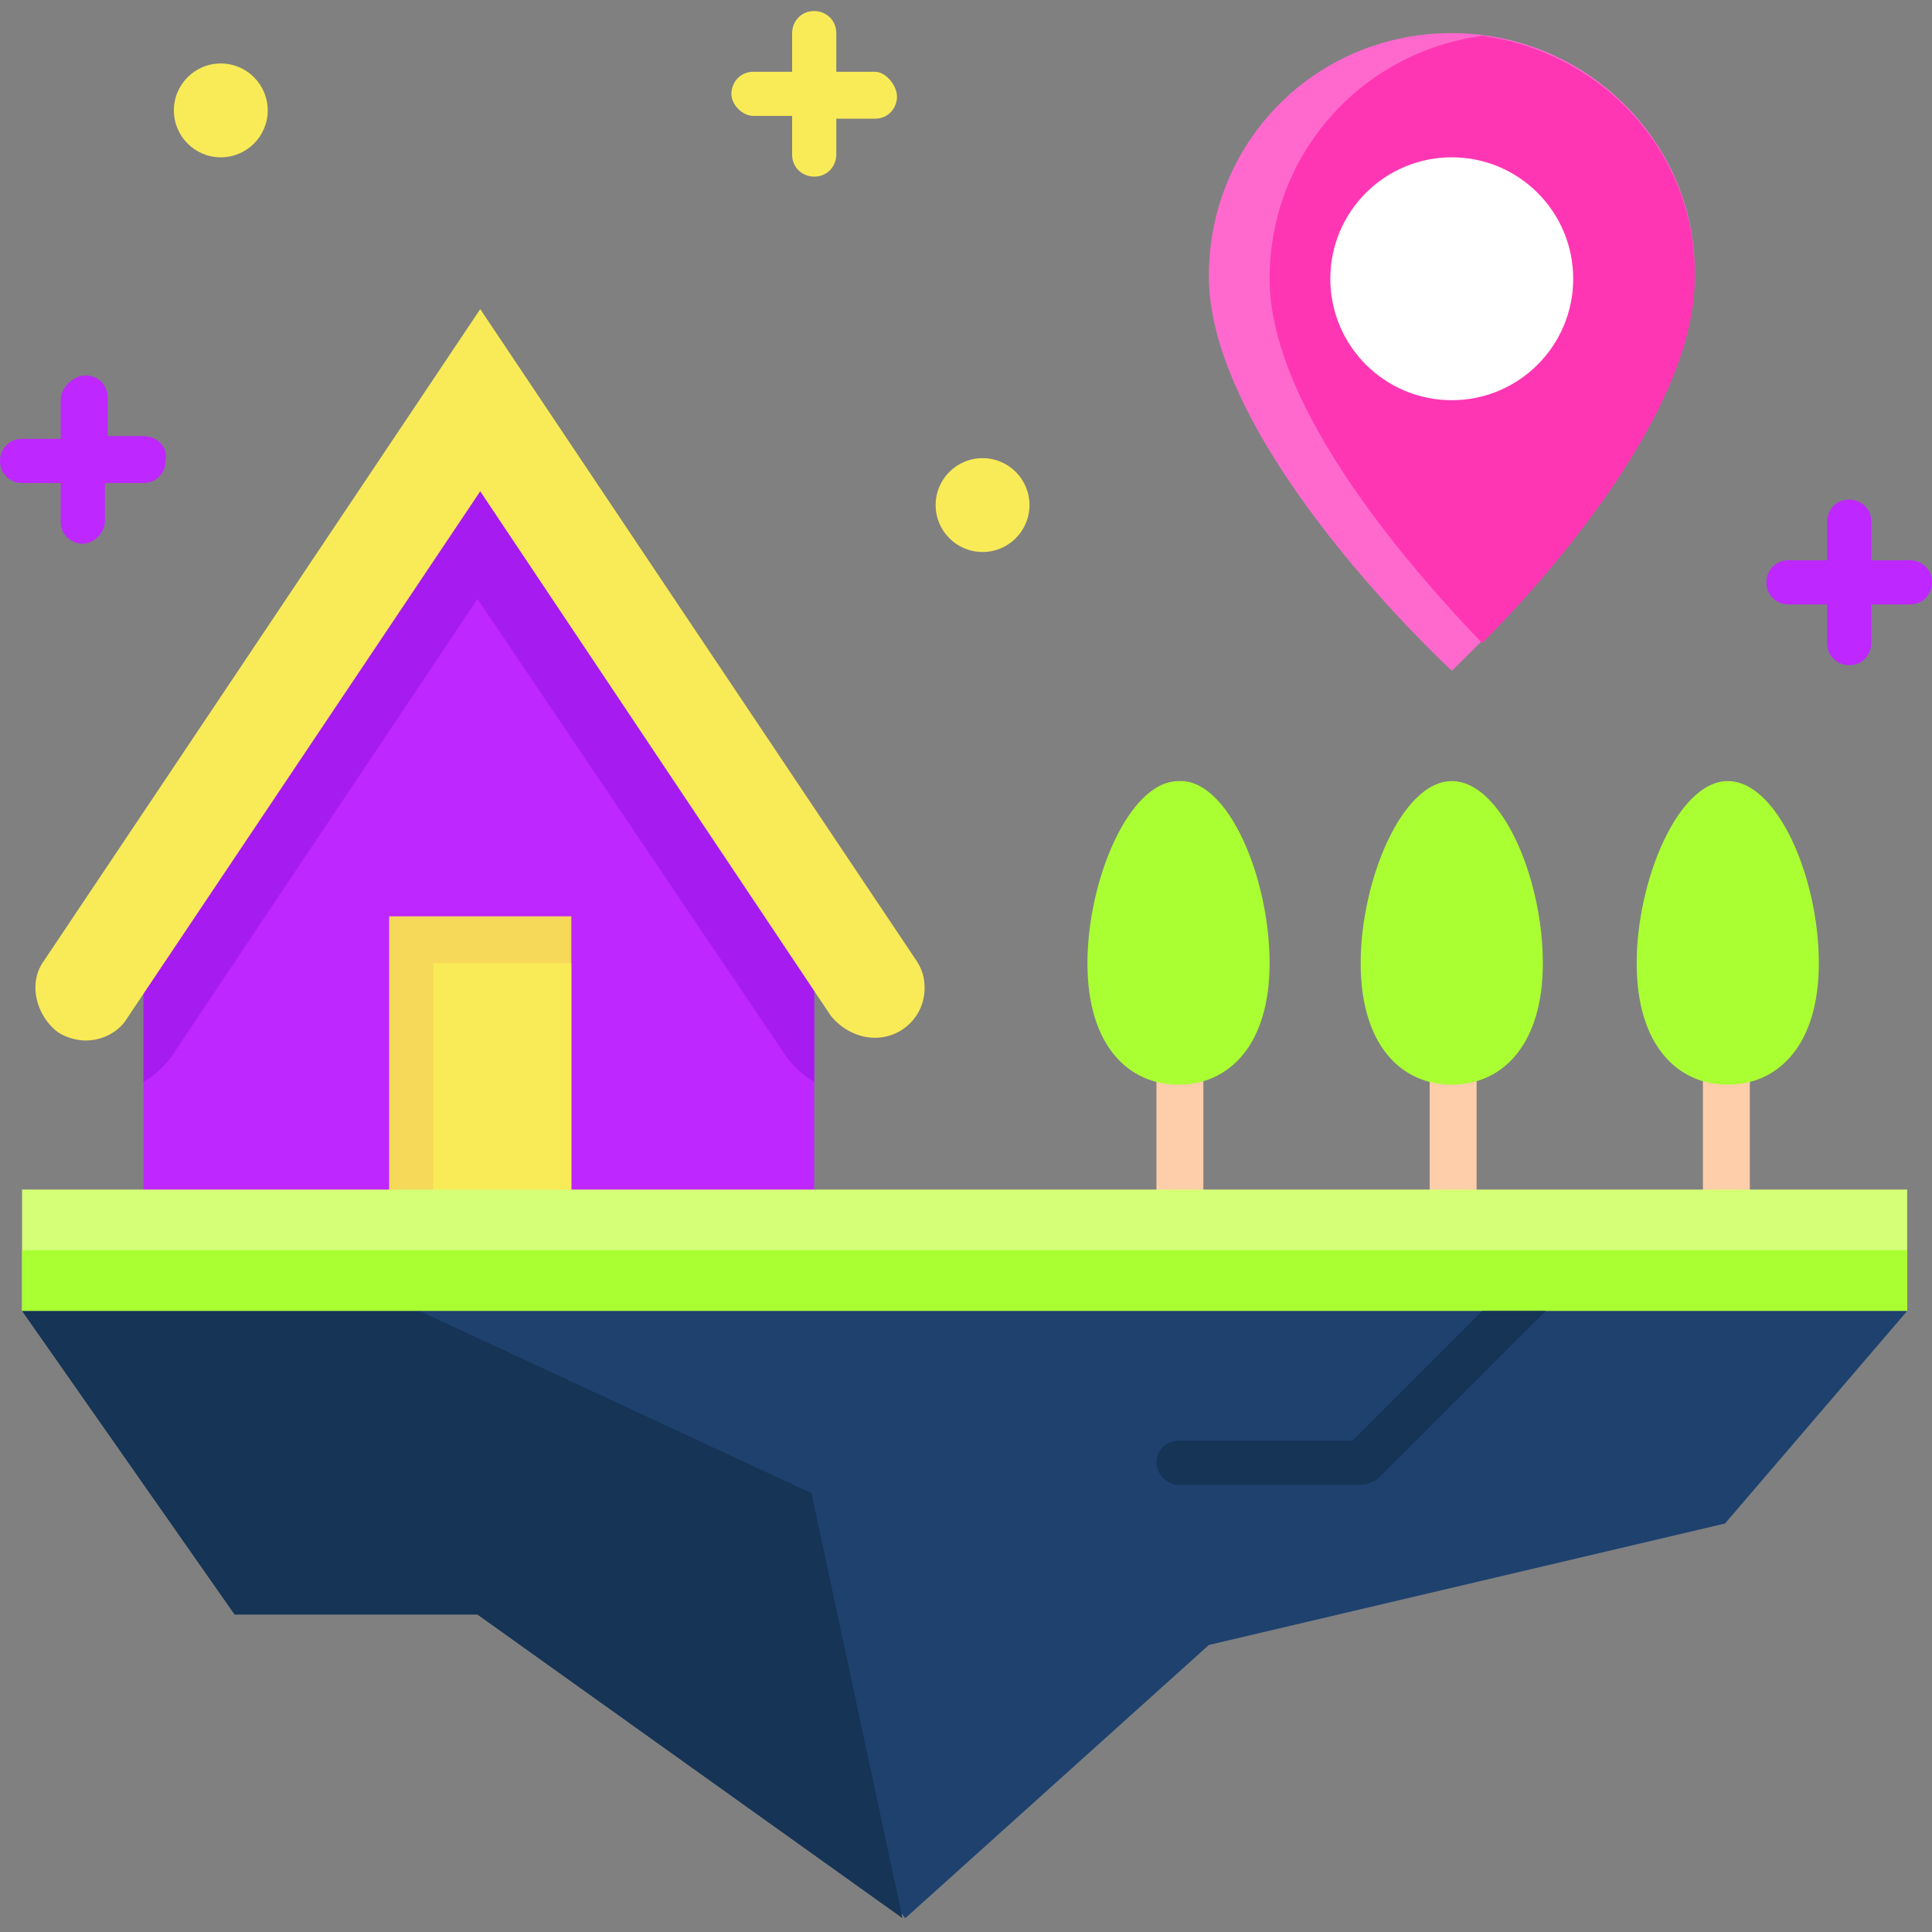<?xml version="1.0" encoding="utf-8"?>
<!-- Generator: Adobe Illustrator 26.5.0, SVG Export Plug-In . SVG Version: 6.00 Build 0)  -->
<svg version="1.1" id="Flat" xmlns="http://www.w3.org/2000/svg" xmlns:xlink="http://www.w3.org/1999/xlink" x="0px" y="0px"
	 width="70px" height="70px" viewBox="0 0 70 70" style="enable-background:new 0 0 70 70;" xml:space="preserve">
<rect x="0" y="0" width="70" height="70" fill="#808080" stroke="none"/>
<style type="text/css">
	.st0{fill:#BE27FF;}
	.st1{fill:#A61BEF;}
	.st2{fill:#F7D959;}
	.st3{fill:#F9EB57;}
	.st4{fill:#FECDAA;}
	.st5{fill:#AAFF32;}
	.st6{fill:#D6FF78;}
	.st7{fill:#1E416E;}
	.st8{fill:#153456;}
	.st9{fill:#FF69CE;}
	.st10{fill:#FF36B4;}
	.st11{fill:#FFFFFF;}
</style>
<g>
	<path class="st0" d="M17.4,15.6L5.2,33.7v10.6h24.3V33.7L17.4,15.6z"/>
	<path class="st1" d="M5.2,33.7v5.5c0.5-0.3,0.9-0.7,1.2-1.2l10.9-16.3L28.3,38c0.3,0.5,0.7,0.9,1.2,1.2v-5.5L17.4,15.6L5.2,33.7z"
		/>
	<path class="st2" d="M14.1,33.2h6.6v11h-6.6V33.2z"/>
	<path class="st3" d="M15.7,34.9h5v9.4h-5V34.9z"/>
	<path class="st4" d="M41.9,36.8h1.7V44h-1.7V36.8z"/>
	<path class="st5" d="M46,34.9c0,3-1.5,4.4-3.3,4.4c-1.8,0-3.3-1.4-3.3-4.4s1.5-6.6,3.3-6.6C44.5,28.2,46,31.8,46,34.9z"/>
	<path class="st4" d="M51.8,36.8h1.7V44h-1.7V36.8z"/>
	<path class="st5" d="M55.9,34.9c0,3-1.5,4.4-3.3,4.4s-3.3-1.4-3.3-4.4s1.5-6.6,3.3-6.6S55.9,31.8,55.9,34.9z"/>
	<path class="st4" d="M61.7,36.8h1.7V44h-1.7V36.8z"/>
	<circle class="st3" cx="35.6" cy="18.3" r="1.7"/>
	<circle class="st3" cx="8" cy="4" r="1.7"/>
	<path class="st0" d="M69.2,20.3h-1.4v-1.4c0-0.5-0.4-0.8-0.8-0.8c-0.5,0-0.8,0.4-0.8,0.8v1.4h-1.4c-0.5,0-0.8,0.4-0.8,0.8
		c0,0.5,0.4,0.8,0.8,0.8h1.4v1.4c0,0.5,0.4,0.8,0.8,0.8c0.5,0,0.8-0.4,0.8-0.8v-1.4h1.4c0.5,0,0.8-0.4,0.8-0.8
		C70,20.6,69.6,20.3,69.2,20.3L69.2,20.3z"/>
	<path class="st0" d="M5.2,15.8H3.9v-1.4c0-0.5-0.4-0.8-0.8-0.8S2.2,14,2.2,14.5v1.4H0.8c-0.5,0-0.8,0.4-0.8,0.8
		c0,0.5,0.4,0.8,0.8,0.8h1.4v1.4c0,0.5,0.4,0.8,0.8,0.8s0.8-0.4,0.8-0.8v-1.4h1.4c0.5,0,0.8-0.4,0.8-0.8C6.1,16.2,5.7,15.8,5.2,15.8
		z"/>
	<path class="st3" d="M31.7,2.6h-1.4V1.2c0-0.5-0.4-0.8-0.8-0.8c-0.5,0-0.8,0.4-0.8,0.8v1.4h-1.4c-0.5,0-0.8,0.4-0.8,0.8
		s0.4,0.8,0.8,0.8h1.4v1.4c0,0.5,0.4,0.8,0.8,0.8c0.5,0,0.8-0.4,0.8-0.8V4.3h1.4c0.5,0,0.8-0.4,0.8-0.8S32.1,2.6,31.7,2.6L31.7,2.6z
		"/>
	<path class="st6" d="M69.2,47.5H0.8v-4.4h68.3V47.5z"/>
	<path class="st5" d="M69.2,47.5H0.8v-2.2h68.3V47.5z"/>
	<path class="st7" d="M15.2,47.5l17.6,22l11-9.9l18.7-4.4l6.6-7.7H15.2z"/>
	<path class="st8" d="M15.2,47.5H0.8l7.7,11h8.8l15.4,11l-3.3-15.4L15.2,47.5z"/>
	<path class="st8" d="M53.7,47.5L49,52.2h-6.3c-0.5,0-0.8,0.4-0.8,0.8s0.4,0.8,0.8,0.8h6.6c0.2,0,0.4-0.1,0.6-0.2l6.1-6.1H53.7z"/>
	<path class="st5" d="M65.9,34.9c0,3-1.5,4.4-3.3,4.4s-3.3-1.4-3.3-4.4s1.5-6.6,3.3-6.6S65.9,31.8,65.9,34.9z"/>
	<path class="st3" d="M17.4,17.8l12.7,19c0.4,0.5,1,0.8,1.6,0.8c1,0,1.8-0.8,1.8-1.8c0-0.4-0.1-0.7-0.3-1L17.4,11.2L1.6,34.8
		c-0.6,0.8-0.3,2,0.5,2.6c0.3,0.2,0.7,0.3,1,0.3c0.6,0,1.2-0.3,1.5-0.8L17.4,17.8z"/>
	<path class="st9" d="M52.6,1.2c-4.9,0-8.8,3.9-8.8,8.8c0,6.2,8.8,14.3,8.8,14.3s8.8-8.2,8.8-14.3C61.5,5.2,57.5,1.2,52.6,1.2z"/>
	<path class="st10" d="M53.7,1.3C49.3,1.9,46,5.6,46,10.1c0,4.8,5.4,10.8,7.7,13.2c2.4-2.4,7.7-8.4,7.7-13.2
		C61.5,5.6,58.1,1.9,53.7,1.3z"/>
	<circle class="st11" cx="52.6" cy="10.1" r="4.4"/>
</g>
</svg>

